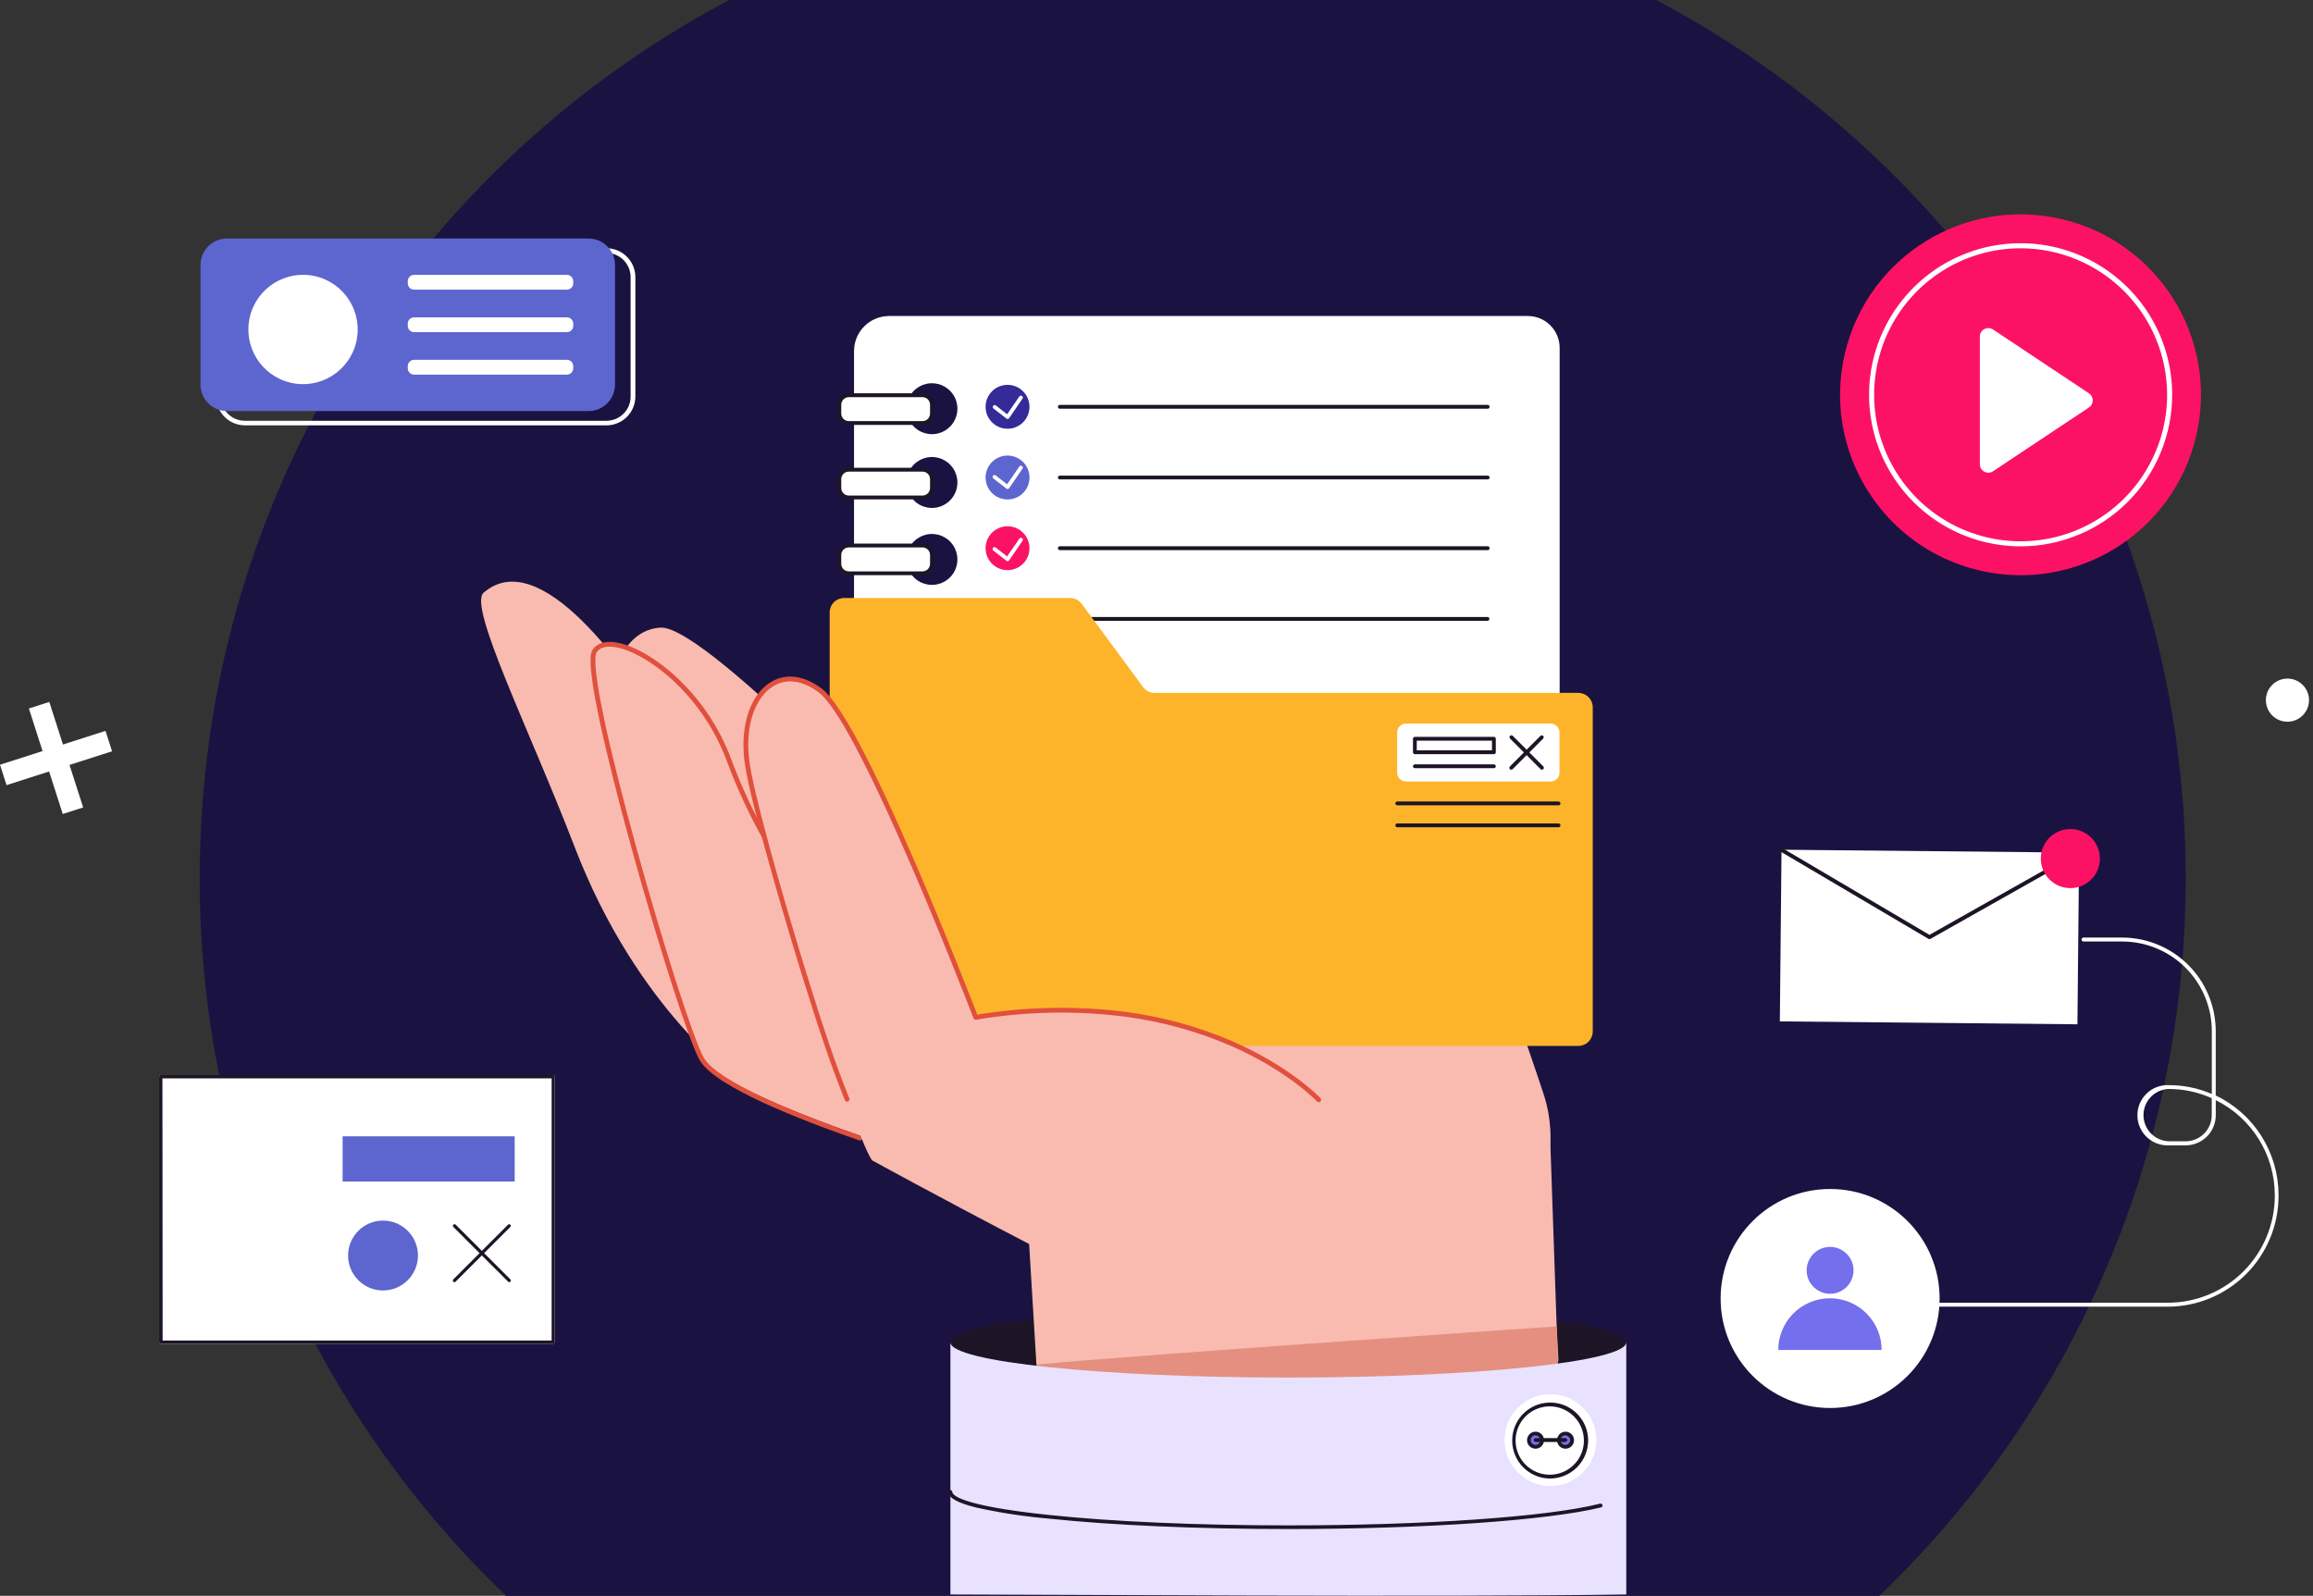 <svg width="545" height="376" viewBox="0 0 545 376" fill="none" xmlns="http://www.w3.org/2000/svg">
<rect x="0" y="0" width="545" height="376" fill="#333333" stroke="none"/>
<g clip-path="url(#clip0_7458_55477)">
<path d="M281.03 440.96C410.254 440.96 515.01 336.204 515.01 206.98C515.01 77.756 410.254 -27 281.03 -27C151.806 -27 47.05 77.756 47.05 206.98C47.05 336.204 151.806 440.96 281.03 440.96Z" fill="#1A1341"/>
<path d="M142.9 100.22H57.73C55.924 100.22 54.192 99.503 52.914 98.226C51.637 96.948 50.92 95.216 50.92 93.41V65.3C50.923 63.495 51.641 61.764 52.917 60.488C54.194 59.211 55.925 58.493 57.73 58.49H142.9C144.705 58.493 146.436 59.211 147.712 60.488C148.989 61.764 149.707 63.495 149.71 65.3V93.45C149.699 95.249 148.977 96.971 147.701 98.24C146.425 99.508 144.699 100.22 142.9 100.22ZM57.73 59.61C56.979 59.605 56.235 59.748 55.54 60.032C54.845 60.315 54.213 60.734 53.681 61.263C53.148 61.791 52.725 62.42 52.437 63.114C52.148 63.806 52 64.55 52 65.3V93.45C52 94.959 52.599 96.407 53.666 97.474C54.734 98.541 56.181 99.14 57.69 99.14H142.9C144.409 99.14 145.856 98.541 146.923 97.474C147.99 96.407 148.59 94.959 148.59 93.45V65.3C148.59 63.791 147.99 62.344 146.923 61.277C145.856 60.21 144.409 59.61 142.9 59.61H57.73Z" fill="white"/>
<path d="M138.67 56.2H53.48C50.034 56.2 47.24 58.994 47.24 62.44V90.61C47.24 94.056 50.034 96.85 53.48 96.85H138.67C142.116 96.85 144.91 94.056 144.91 90.61V62.44C144.91 58.994 142.116 56.2 138.67 56.2Z" fill="#5D65CF"/>
<path d="M83.939 80.592C85.573 73.668 81.285 66.731 74.362 65.097C67.439 63.463 60.502 67.751 58.868 74.674C57.234 81.598 61.521 88.535 68.445 90.169C75.368 91.803 82.305 87.515 83.939 80.592Z" fill="white"/>
<path d="M133.58 64.76H97.57C96.747 64.76 96.08 65.427 96.08 66.25V66.76C96.08 67.583 96.747 68.25 97.57 68.25H133.58C134.403 68.25 135.07 67.583 135.07 66.76V66.25C135.07 65.427 134.403 64.76 133.58 64.76Z" fill="white"/>
<path d="M133.58 74.77H97.57C96.747 74.77 96.08 75.437 96.08 76.26V76.77C96.08 77.593 96.747 78.26 97.57 78.26H133.58C134.403 78.26 135.07 77.593 135.07 76.77V76.26C135.07 75.437 134.403 74.77 133.58 74.77Z" fill="white"/>
<path d="M133.58 84.78H97.57C96.747 84.78 96.08 85.447 96.08 86.27V86.78C96.08 87.603 96.747 88.27 97.57 88.27H133.58C134.403 88.27 135.07 87.603 135.07 86.78V86.27C135.07 85.447 134.403 84.78 133.58 84.78Z" fill="white"/>
<path d="M510.77 307.88H449C448.933 307.89 448.865 307.885 448.8 307.866C448.735 307.847 448.675 307.815 448.624 307.77C448.573 307.726 448.532 307.672 448.504 307.61C448.476 307.549 448.461 307.482 448.461 307.415C448.461 307.347 448.476 307.281 448.504 307.219C448.532 307.158 448.573 307.103 448.624 307.059C448.675 307.015 448.735 306.982 448.8 306.964C448.865 306.945 448.933 306.94 449 306.95H510.75C517.437 306.958 523.853 304.31 528.588 299.588C533.323 294.866 535.989 288.457 536 281.77V281.56C535.988 276.911 534.679 272.358 532.222 268.411C529.765 264.465 526.256 261.282 522.09 259.22V262.78C522.085 264.66 521.334 266.462 520.004 267.791C518.673 269.12 516.87 269.867 514.99 269.87H510.99C510.036 269.906 509.084 269.749 508.192 269.408C507.3 269.068 506.486 268.551 505.798 267.889C505.11 267.226 504.563 266.432 504.19 265.553C503.816 264.675 503.623 263.73 503.623 262.775C503.623 261.82 503.816 260.875 504.19 259.996C504.563 259.118 505.11 258.323 505.798 257.661C506.486 256.999 507.3 256.482 508.192 256.141C509.084 255.801 510.036 255.644 510.99 255.68C514.486 255.674 517.946 256.382 521.16 257.76V242.94C521.154 237.347 518.931 231.985 514.977 228.029C511.024 224.074 505.663 221.848 500.07 221.84H491C490.933 221.85 490.865 221.845 490.8 221.826C490.735 221.807 490.675 221.775 490.624 221.73C490.573 221.686 490.532 221.632 490.504 221.57C490.476 221.509 490.461 221.442 490.461 221.375C490.461 221.307 490.476 221.241 490.504 221.179C490.532 221.118 490.573 221.063 490.624 221.019C490.675 220.975 490.735 220.942 490.8 220.924C490.865 220.905 490.933 220.9 491 220.91H500.08C505.91 220.926 511.496 223.249 515.619 227.371C519.741 231.493 522.064 237.08 522.08 242.91V258.12C526.502 260.231 530.238 263.548 532.856 267.69C535.475 271.832 536.87 276.63 536.88 281.53V281.74C536.88 288.667 534.13 295.312 529.234 300.213C524.338 305.114 517.697 307.872 510.77 307.88ZM510.98 256.58C509.388 256.644 507.882 257.321 506.778 258.471C505.675 259.62 505.058 261.151 505.058 262.745C505.058 264.338 505.675 265.87 506.778 267.019C507.882 268.168 509.388 268.846 510.98 268.91H514.98C516.614 268.91 518.18 268.261 519.336 267.106C520.491 265.95 521.14 264.384 521.14 262.75V258.75C517.95 257.322 514.495 256.582 511 256.58H510.98Z" fill="white"/>
<path d="M431.22 331.75C445.469 331.75 457.02 320.199 457.02 305.95C457.02 291.701 445.469 280.15 431.22 280.15C416.971 280.15 405.42 291.701 405.42 305.95C405.42 320.199 416.971 331.75 431.22 331.75Z" fill="white"/>
<path d="M443.4 318.08H419C419 314.85 420.283 311.752 422.567 309.467C424.852 307.183 427.95 305.9 431.18 305.9C434.41 305.9 437.508 307.183 439.793 309.467C442.077 311.752 443.36 314.85 443.36 318.08H443.4Z" fill="#736FED"/>
<path d="M435.692 302.544C437.474 300.071 436.914 296.621 434.441 294.839C431.968 293.056 428.518 293.616 426.735 296.09C424.953 298.563 425.513 302.013 427.986 303.795C430.459 305.578 433.909 305.018 435.692 302.544Z" fill="#736FED"/>
<path d="M489.889 200.896L419.772 200.211L419.377 240.659L489.494 241.344L489.889 200.896Z" fill="white"/>
<path d="M454.62 221.28C454.535 221.281 454.451 221.257 454.38 221.21L419.52 200.64C419.467 200.609 419.421 200.568 419.385 200.519C419.348 200.471 419.321 200.415 419.306 200.356C419.291 200.298 419.287 200.236 419.295 200.176C419.304 200.115 419.324 200.057 419.355 200.005C419.386 199.952 419.427 199.906 419.475 199.87C419.524 199.833 419.579 199.806 419.638 199.791C419.697 199.775 419.759 199.772 419.819 199.78C419.879 199.789 419.937 199.809 419.99 199.84L454.62 220.27L489.62 200.52C489.729 200.459 489.857 200.443 489.977 200.477C490.097 200.511 490.199 200.591 490.26 200.7C490.321 200.809 490.336 200.937 490.302 201.057C490.269 201.177 490.189 201.279 490.08 201.34L454.85 221.22C454.78 221.26 454.701 221.28 454.62 221.28Z" fill="#1D1526"/>
<path d="M494.756 202.929C495.103 199.101 492.282 195.715 488.454 195.368C484.626 195.02 481.24 197.841 480.893 201.67C480.545 205.498 483.366 208.883 487.195 209.231C491.023 209.578 494.408 206.757 494.756 202.929Z" fill="#FC1264"/>
<path d="M130.31 253.32H37.88C37.67 253.32 37.5 253.49 37.5 253.7V316.23C37.5 316.44 37.67 316.61 37.88 316.61H130.31C130.52 316.61 130.69 316.44 130.69 316.23V253.7C130.69 253.49 130.52 253.32 130.31 253.32Z" fill="white"/>
<path d="M130.32 316.61H37.88C37.779 316.61 37.683 316.57 37.611 316.499C37.54 316.427 37.5 316.331 37.5 316.23V253.7C37.5 253.599 37.54 253.502 37.611 253.431C37.683 253.36 37.779 253.32 37.88 253.32H130.32C130.421 253.32 130.517 253.36 130.589 253.431C130.66 253.502 130.7 253.599 130.7 253.7V316.22C130.701 316.271 130.692 316.321 130.674 316.368C130.655 316.416 130.628 316.459 130.592 316.495C130.557 316.531 130.515 316.56 130.468 316.58C130.421 316.6 130.371 316.61 130.32 316.61ZM38.32 315.85H129.98V254.08H38.27L38.32 315.85Z" fill="#1D1526"/>
<path d="M121.27 267.74H80.73V278.39H121.27V267.74Z" fill="#5D65CF"/>
<path d="M107.08 302.11C107.029 302.11 106.979 302.099 106.933 302.078C106.886 302.058 106.844 302.027 106.81 301.99C106.774 301.955 106.746 301.913 106.727 301.866C106.707 301.82 106.698 301.77 106.698 301.72C106.698 301.67 106.707 301.62 106.727 301.574C106.746 301.527 106.774 301.485 106.81 301.45L119.71 288.56C119.745 288.525 119.786 288.497 119.831 288.477C119.877 288.458 119.926 288.448 119.975 288.448C120.025 288.448 120.073 288.458 120.119 288.477C120.164 288.497 120.206 288.525 120.24 288.56C120.276 288.595 120.304 288.637 120.323 288.684C120.343 288.73 120.353 288.78 120.353 288.83C120.353 288.88 120.343 288.93 120.323 288.976C120.304 289.023 120.276 289.065 120.24 289.1L107.35 301.99C107.316 302.028 107.275 302.058 107.228 302.079C107.181 302.1 107.131 302.11 107.08 302.11Z" fill="#1D1526"/>
<path d="M120 302.11C119.949 302.11 119.899 302.1 119.852 302.079C119.806 302.058 119.764 302.028 119.73 301.99L106.83 289.1C106.758 289.028 106.718 288.931 106.718 288.83C106.718 288.729 106.758 288.632 106.83 288.56C106.902 288.488 106.999 288.448 107.1 288.448C107.201 288.448 107.298 288.488 107.37 288.56L120.26 301.45C120.296 301.485 120.324 301.527 120.343 301.574C120.363 301.62 120.373 301.67 120.373 301.72C120.373 301.77 120.363 301.82 120.343 301.866C120.324 301.913 120.296 301.955 120.26 301.99C120.228 302.027 120.188 302.057 120.143 302.078C120.098 302.099 120.049 302.11 120 302.11Z" fill="#1D1526"/>
<path d="M90.25 304.06C94.795 304.06 98.48 300.375 98.48 295.83C98.48 291.285 94.795 287.6 90.25 287.6C85.705 287.6 82.02 291.285 82.02 295.83C82.02 300.375 85.705 304.06 90.25 304.06Z" fill="#5D65CF"/>
<path d="M538.98 170.05C541.785 170.05 544.06 167.776 544.06 164.97C544.06 162.165 541.785 159.89 538.98 159.89C536.174 159.89 533.9 162.165 533.9 164.97C533.9 167.776 536.174 170.05 538.98 170.05Z" fill="white"/>
<path d="M26.404 177.015L24.862 172.206L9.56511e-05 180.183L1.543 184.992L26.404 177.015Z" fill="white"/>
<path d="M14.786 191.794L19.594 190.251L11.617 165.39L6.808 166.933L14.786 191.794Z" fill="white"/>
<path d="M303.56 324.58C347.533 324.58 383.18 320.859 383.18 316.27C383.18 311.68 347.533 307.96 303.56 307.96C259.587 307.96 223.94 311.68 223.94 316.27C223.94 320.859 259.587 324.58 303.56 324.58Z" fill="#1D1526"/>
<path d="M174.27 254.64C174.27 254.64 150.27 238.25 135.4 199.56C124.77 171.91 110.25 142.88 113.95 139.66C126.95 128.37 147.53 156.26 158.55 175.4C169.57 194.54 174.27 254.64 174.27 254.64Z" fill="#F9BBAF"/>
<path d="M223 207.73C223 207.73 167 147.31 155.65 147.88C144.3 148.45 139.29 167.46 149.65 184.61C160.01 201.76 225 260.96 225 260.96C225 260.96 242.53 232.96 241.71 230.33C240.89 227.7 223 207.73 223 207.73Z" fill="#F9BBAF"/>
<path d="M354.47 291.87C359.181 287.714 362.568 282.266 364.209 276.201C365.85 270.137 365.673 263.725 363.7 257.76C355.11 231.71 339.29 188.23 327.48 181.44C310.48 171.64 251.61 108.35 243.2 109.18C234.79 110.01 226.34 126.69 244.31 150.62C262.28 174.55 289.8 185.85 274.43 192.88C259.06 199.91 216.67 186.88 216.67 186.88L205.47 273.39C205.47 273.39 271.38 309.59 300.95 321.04C313 325.7 338.11 306.29 354.47 291.87Z" fill="#F9BBAF"/>
<path d="M216.8 272.22C216.8 272.22 170.3 258.22 165.22 248.9C160.14 239.58 136.62 158.83 140.03 153.41C143.44 147.99 163.44 158.53 171.03 179.24C181.31 207.41 204.51 232.38 204.51 232.38L216.8 272.22Z" fill="#F9BBAF"/>
<path d="M202.63 268.16C188.45 263.25 168.57 255.45 165.27 249.38C162.78 244.79 155.83 223.13 149.45 200.07C146.15 188.07 143.51 177.59 141.82 169.66C138.82 155.49 139.82 153.94 140.09 153.43C140.88 152.17 142.42 151.63 144.54 151.86C148.44 152.27 153.87 155.28 158.72 159.7C164.613 165.103 169.123 171.841 171.87 179.35C174.249 185.716 177.124 191.885 180.47 197.8" stroke="#E0503D" stroke-width="1.13" stroke-linecap="round" stroke-linejoin="round"/>
<path d="M367.21 320.64C367.21 320.64 251.21 340.08 244.21 321.52L241.35 274.38L365.17 265.66L366.79 312.54L367.21 320.64Z" fill="#F9BBAF"/>
<path d="M367.21 323.9C367.21 323.9 251.21 340.08 244.21 321.52C266.59 319.4 350.21 313.67 366.79 312.52L367.21 323.9Z" fill="#E58F80"/>
<path d="M383.19 316.27V375.69C342.08 376.37 241.39 375.69 223.94 375.69V316.27C223.94 320.86 259.59 324.58 303.56 324.58C347.53 324.58 383.19 320.86 383.19 316.27Z" fill="#E8E2FF"/>
<path d="M303.56 360.27C282.28 360.27 262.27 359.4 247.21 357.83C241.453 357.335 235.734 356.463 230.09 355.22C225.59 354.11 223.49 352.94 223.49 351.55C223.49 351.431 223.538 351.316 223.622 351.232C223.706 351.148 223.821 351.1 223.94 351.1C224.06 351.1 224.174 351.148 224.258 351.232C224.343 351.316 224.39 351.431 224.39 351.55C224.39 352.06 225.5 354.7 247.31 356.97C262.31 358.54 282.31 359.41 303.56 359.41C335.84 359.41 364.68 357.41 377.03 354.29C377.147 354.261 377.27 354.279 377.374 354.341C377.477 354.403 377.551 354.503 377.58 354.62C377.609 354.737 377.591 354.86 377.529 354.963C377.467 355.067 377.367 355.141 377.25 355.17C364.83 358.22 335.91 360.27 303.56 360.27Z" fill="#1D1526"/>
<path d="M365.32 350.13C371.296 350.13 376.14 345.286 376.14 339.31C376.14 333.335 371.296 328.49 365.32 328.49C359.344 328.49 354.5 333.335 354.5 339.31C354.5 345.286 359.344 350.13 365.32 350.13Z" fill="white"/>
<path d="M365.21 348.37C363.442 348.36 361.717 347.827 360.251 346.837C358.786 345.848 357.647 344.447 356.977 342.811C356.307 341.174 356.137 339.376 356.488 337.644C356.839 335.911 357.695 334.321 358.949 333.074C360.203 331.827 361.798 330.98 363.532 330.639C365.267 330.297 367.064 330.477 368.697 331.156C370.329 331.835 371.724 332.982 372.705 334.453C373.686 335.924 374.21 337.652 374.21 339.42C374.197 341.798 373.243 344.075 371.556 345.752C369.87 347.429 367.588 348.37 365.21 348.37ZM365.21 331.37C363.616 331.36 362.055 331.824 360.724 332.702C359.394 333.581 358.354 334.835 357.737 336.305C357.12 337.775 356.954 339.395 357.259 340.96C357.564 342.525 358.326 343.964 359.45 345.094C360.574 346.225 362.008 346.997 363.571 347.312C365.134 347.626 366.755 347.47 368.229 346.862C369.703 346.254 370.963 345.222 371.85 343.898C372.737 342.573 373.21 341.014 373.21 339.42C373.207 337.295 372.365 335.256 370.867 333.748C369.369 332.241 367.336 331.386 365.21 331.37Z" fill="#1D1526"/>
<path d="M368.83 340.9C369.708 340.9 370.42 340.188 370.42 339.31C370.42 338.432 369.708 337.72 368.83 337.72C367.952 337.72 367.24 338.432 367.24 339.31C367.24 340.188 367.952 340.9 368.83 340.9Z" fill="#736FED"/>
<path d="M368.83 341.34C368.437 341.33 368.055 341.205 367.733 340.979C367.41 340.753 367.162 340.438 367.018 340.072C366.874 339.705 366.842 339.305 366.925 338.92C367.007 338.536 367.202 338.184 367.483 337.909C367.765 337.635 368.121 337.449 368.508 337.376C368.894 337.303 369.294 337.345 369.656 337.498C370.019 337.65 370.328 337.907 370.546 338.234C370.764 338.562 370.88 338.947 370.88 339.34C370.88 339.607 370.827 339.871 370.723 340.117C370.619 340.363 370.468 340.586 370.277 340.772C370.085 340.959 369.859 341.105 369.611 341.203C369.362 341.3 369.097 341.347 368.83 341.34ZM368.83 338.17C368.604 338.17 368.383 338.237 368.196 338.363C368.008 338.489 367.862 338.667 367.776 338.876C367.69 339.085 367.668 339.315 367.713 339.536C367.757 339.758 367.867 339.961 368.027 340.12C368.188 340.279 368.392 340.387 368.614 340.429C368.835 340.472 369.065 340.448 369.273 340.361C369.481 340.273 369.659 340.125 369.783 339.936C369.907 339.747 369.972 339.526 369.97 339.3C369.955 339.008 369.828 338.734 369.615 338.533C369.403 338.332 369.122 338.22 368.83 338.22V338.17Z" fill="#1D1526"/>
<path d="M361.81 340.9C362.688 340.9 363.4 340.188 363.4 339.31C363.4 338.432 362.688 337.72 361.81 337.72C360.932 337.72 360.22 338.432 360.22 339.31C360.22 340.188 360.932 340.9 361.81 340.9Z" fill="#736FED"/>
<path d="M361.81 341.34C361.414 341.34 361.028 341.223 360.699 341.003C360.37 340.783 360.114 340.471 359.962 340.105C359.811 339.74 359.771 339.338 359.848 338.95C359.926 338.562 360.116 338.205 360.396 337.926C360.676 337.646 361.032 337.455 361.42 337.378C361.808 337.301 362.21 337.341 362.575 337.492C362.941 337.643 363.253 337.9 363.473 338.229C363.693 338.558 363.81 338.944 363.81 339.34C363.81 339.87 363.599 340.379 363.224 340.754C362.849 341.129 362.34 341.34 361.81 341.34ZM361.81 338.17C361.584 338.17 361.363 338.237 361.176 338.363C360.988 338.488 360.842 338.667 360.756 338.876C360.67 339.085 360.648 339.315 360.693 339.536C360.738 339.757 360.847 339.96 361.008 340.12C361.168 340.279 361.372 340.386 361.594 340.429C361.816 340.472 362.045 340.448 362.253 340.36C362.461 340.272 362.639 340.125 362.763 339.936C362.887 339.747 362.952 339.526 362.95 339.3C362.935 339.008 362.808 338.733 362.596 338.532C362.384 338.331 362.102 338.219 361.81 338.22V338.17Z" fill="#1D1526"/>
<path d="M368.83 339.76H361.83C361.71 339.757 361.595 339.708 361.511 339.622C361.427 339.536 361.38 339.42 361.38 339.3C361.38 339.181 361.427 339.066 361.512 338.982C361.596 338.898 361.711 338.85 361.83 338.85H368.83C368.95 338.85 369.066 338.897 369.152 338.981C369.238 339.065 369.287 339.18 369.29 339.3C369.287 339.421 369.238 339.537 369.152 339.623C369.067 339.708 368.951 339.758 368.83 339.76Z" fill="#1D1526"/>
<path d="M360 74.46H209.49C208.404 74.46 207.33 74.674 206.327 75.09C205.324 75.505 204.413 76.115 203.646 76.883C202.879 77.651 202.27 78.563 201.856 79.566C201.441 80.569 201.229 81.644 201.23 82.73V203.97C201.56 223.87 204.91 227.22 209.05 227.22H360C361.986 227.22 363.892 226.431 365.296 225.026C366.701 223.622 367.49 221.716 367.49 219.73V81.95C367.49 79.963 366.701 78.058 365.296 76.654C363.892 75.249 361.986 74.46 360 74.46ZM219.59 137.81C218.403 137.81 217.243 137.458 216.257 136.799C215.27 136.139 214.501 135.202 214.047 134.106C213.593 133.01 213.474 131.803 213.705 130.639C213.937 129.476 214.508 128.406 215.347 127.567C216.186 126.728 217.256 126.157 218.419 125.925C219.583 125.694 220.79 125.813 221.886 126.267C222.982 126.721 223.92 127.49 224.579 128.477C225.238 129.463 225.59 130.623 225.59 131.81C225.59 133.401 224.958 134.927 223.833 136.053C222.707 137.178 221.181 137.81 219.59 137.81ZM219.59 119.68C218.403 119.68 217.243 119.328 216.257 118.669C215.27 118.009 214.501 117.072 214.047 115.976C213.593 114.88 213.474 113.673 213.705 112.509C213.937 111.346 214.508 110.276 215.347 109.437C216.186 108.598 217.256 108.027 218.419 107.795C219.583 107.564 220.79 107.683 221.886 108.137C222.982 108.591 223.92 109.36 224.579 110.347C225.238 111.333 225.59 112.493 225.59 113.68C225.59 115.271 224.958 116.797 223.833 117.923C222.707 119.048 221.181 119.68 219.59 119.68ZM219.59 102.3C218.403 102.3 217.243 101.948 216.257 101.289C215.27 100.629 214.501 99.692 214.047 98.596C213.593 97.5 213.474 96.293 213.705 95.129C213.937 93.966 214.508 92.896 215.347 92.057C216.186 91.218 217.256 90.647 218.419 90.415C219.583 90.184 220.79 90.303 221.886 90.757C222.982 91.211 223.92 91.98 224.579 92.966C225.238 93.953 225.59 95.113 225.59 96.3C225.59 97.891 224.958 99.417 223.833 100.543C222.707 101.668 221.181 102.3 219.59 102.3Z" fill="white"/>
<path d="M350.54 96.3H249.72C249.601 96.3 249.486 96.252 249.402 96.168C249.317 96.084 249.27 95.969 249.27 95.85C249.27 95.731 249.317 95.616 249.402 95.532C249.486 95.447 249.601 95.4 249.72 95.4H350.54C350.659 95.4 350.774 95.447 350.858 95.532C350.943 95.616 350.99 95.731 350.99 95.85C350.99 95.969 350.943 96.084 350.858 96.168C350.774 96.252 350.659 96.3 350.54 96.3Z" fill="#1D1526"/>
<path d="M350.54 112.96H249.72C249.601 112.96 249.486 112.913 249.402 112.828C249.317 112.744 249.27 112.629 249.27 112.51C249.27 112.391 249.317 112.276 249.402 112.192C249.486 112.107 249.601 112.06 249.72 112.06H350.54C350.659 112.06 350.774 112.107 350.858 112.192C350.943 112.276 350.99 112.391 350.99 112.51C350.99 112.629 350.943 112.744 350.858 112.828C350.774 112.913 350.659 112.96 350.54 112.96Z" fill="#1D1526"/>
<path d="M350.54 129.62H249.72C249.599 129.62 249.484 129.573 249.398 129.489C249.312 129.405 249.262 129.29 249.26 129.17C249.262 129.049 249.312 128.933 249.397 128.848C249.483 128.762 249.599 128.713 249.72 128.71H350.54C350.66 128.713 350.774 128.762 350.859 128.848C350.943 128.934 350.99 129.05 350.99 129.17C350.99 129.289 350.942 129.404 350.858 129.488C350.774 129.573 350.659 129.62 350.54 129.62Z" fill="#1D1526"/>
<path d="M350.54 146.28H249.72C249.655 146.29 249.588 146.285 249.524 146.267C249.461 146.249 249.402 146.217 249.352 146.174C249.302 146.13 249.262 146.077 249.234 146.017C249.207 145.957 249.192 145.891 249.192 145.825C249.192 145.759 249.207 145.694 249.234 145.634C249.262 145.574 249.302 145.52 249.352 145.477C249.402 145.434 249.461 145.402 249.524 145.383C249.588 145.365 249.655 145.361 249.72 145.37H350.54C350.649 145.386 350.749 145.441 350.821 145.525C350.893 145.608 350.932 145.715 350.932 145.825C350.932 145.936 350.893 146.042 350.821 146.126C350.749 146.209 350.649 146.264 350.54 146.28Z" fill="#1D1526"/>
<path d="M237.4 101.02C240.255 101.02 242.57 98.706 242.57 95.85C242.57 92.995 240.255 90.68 237.4 90.68C234.545 90.68 232.23 92.995 232.23 95.85C232.23 98.706 234.545 101.02 237.4 101.02Z" fill="#342A98"/>
<path d="M242.432 113.699C243.088 110.92 241.367 108.135 238.588 107.48C235.809 106.824 233.024 108.545 232.368 111.324C231.712 114.103 233.433 116.887 236.212 117.543C238.991 118.199 241.776 116.478 242.432 113.699Z" fill="#5D65CF"/>
<path d="M237.4 134.34C240.255 134.34 242.57 132.025 242.57 129.17C242.57 126.315 240.255 124 237.4 124C234.545 124 232.23 126.315 232.23 129.17C232.23 132.025 234.545 134.34 237.4 134.34Z" fill="#FC1264"/>
<path d="M237.4 98.7C237.303 98.701 237.208 98.669 237.13 98.61L234.05 96.22C233.972 96.141 233.925 96.035 233.918 95.924C233.912 95.813 233.946 95.703 234.014 95.615C234.083 95.526 234.181 95.466 234.291 95.445C234.4 95.424 234.514 95.444 234.61 95.5L237.3 97.61L240.18 93.42C240.214 93.371 240.257 93.33 240.307 93.298C240.358 93.266 240.414 93.244 240.472 93.234C240.531 93.224 240.591 93.225 240.649 93.238C240.707 93.251 240.762 93.276 240.81 93.31C240.859 93.343 240.9 93.386 240.932 93.435C240.964 93.484 240.985 93.539 240.996 93.597C241.006 93.655 241.005 93.714 240.992 93.771C240.979 93.828 240.954 93.882 240.92 93.93L237.78 98.52C237.744 98.571 237.698 98.614 237.645 98.647C237.591 98.68 237.532 98.701 237.47 98.71L237.4 98.7Z" fill="white"/>
<path d="M237.4 115.22C237.303 115.221 237.208 115.189 237.13 115.13L234.05 112.73C233.957 112.654 233.898 112.544 233.885 112.424C233.871 112.305 233.906 112.185 233.98 112.09C234.053 111.996 234.161 111.935 234.279 111.92C234.397 111.905 234.516 111.937 234.61 112.01L237.3 114.12L240.18 109.93C240.249 109.832 240.353 109.764 240.471 109.742C240.588 109.72 240.71 109.744 240.81 109.81C240.859 109.844 240.901 109.887 240.933 109.937C240.965 109.987 240.986 110.043 240.997 110.102C241.007 110.161 241.005 110.221 240.992 110.279C240.979 110.337 240.955 110.391 240.92 110.44L237.78 115.03C237.744 115.081 237.698 115.124 237.645 115.157C237.591 115.189 237.532 115.211 237.47 115.22H237.4Z" fill="white"/>
<path d="M237.4 132.22C237.302 132.217 237.207 132.182 237.13 132.12L234.05 129.72C233.956 129.646 233.895 129.537 233.881 129.418C233.867 129.299 233.901 129.179 233.975 129.085C234.049 128.991 234.158 128.93 234.277 128.916C234.396 128.902 234.516 128.936 234.61 129.01L237.3 131.11L240.18 126.93C240.212 126.878 240.254 126.833 240.304 126.798C240.354 126.762 240.411 126.738 240.47 126.725C240.53 126.712 240.592 126.712 240.652 126.724C240.712 126.736 240.769 126.76 240.819 126.795C240.869 126.829 240.912 126.874 240.945 126.926C240.977 126.978 240.999 127.035 241.008 127.096C241.018 127.156 241.015 127.218 241 127.277C240.984 127.336 240.957 127.392 240.92 127.44L237.78 132.02C237.744 132.071 237.698 132.114 237.645 132.147C237.591 132.18 237.532 132.201 237.47 132.21L237.4 132.22Z" fill="white"/>
<path d="M217.36 93.13H200C198.768 93.13 197.77 94.128 197.77 95.36V97.45C197.77 98.681 198.768 99.68 200 99.68H217.36C218.592 99.68 219.59 98.681 219.59 97.45V95.36C219.59 94.128 218.592 93.13 217.36 93.13Z" fill="white"/>
<path d="M217.37 100.12H200C199.291 100.12 198.611 99.839 198.108 99.338C197.606 98.838 197.322 98.159 197.32 97.45V95.35C197.322 94.64 197.606 93.96 198.108 93.458C198.61 92.956 199.29 92.673 200 92.67H217.37C218.08 92.673 218.76 92.956 219.262 93.458C219.764 93.96 220.047 94.64 220.05 95.35V97.45C220.047 98.159 219.764 98.838 219.261 99.338C218.759 99.839 218.079 100.12 217.37 100.12ZM200 93.58C199.529 93.58 199.078 93.766 198.745 94.098C198.411 94.429 198.222 94.88 198.22 95.35V97.45C198.222 97.92 198.411 98.371 198.745 98.702C199.078 99.034 199.529 99.22 200 99.22H217.37C217.839 99.22 218.289 99.033 218.621 98.701C218.953 98.37 219.14 97.919 219.14 97.45V95.35C219.14 94.88 218.953 94.43 218.621 94.098C218.289 93.766 217.839 93.58 217.37 93.58H200Z" fill="#1D1526"/>
<path d="M217.36 110.67H200C198.768 110.67 197.77 111.668 197.77 112.9V114.99C197.77 116.222 198.768 117.22 200 117.22H217.36C218.592 117.22 219.59 116.222 219.59 114.99V112.9C219.59 111.668 218.592 110.67 217.36 110.67Z" fill="white"/>
<path d="M217.37 117.66H200C199.291 117.66 198.611 117.379 198.108 116.879C197.606 116.378 197.322 115.699 197.32 114.99V112.89C197.322 112.181 197.606 111.502 198.108 111.002C198.611 110.501 199.291 110.22 200 110.22H217.37C218.081 110.22 218.762 110.503 219.265 111.005C219.767 111.508 220.05 112.189 220.05 112.9V115C220.045 115.708 219.76 116.384 219.258 116.882C218.756 117.381 218.077 117.66 217.37 117.66ZM200 111.12C199.529 111.12 199.078 111.306 198.745 111.638C198.411 111.97 198.222 112.42 198.22 112.89V114.99C198.222 115.461 198.411 115.911 198.745 116.242C199.078 116.574 199.529 116.76 200 116.76H217.37C217.839 116.76 218.289 116.574 218.621 116.242C218.953 115.91 219.14 115.46 219.14 114.99V112.89C219.14 112.421 218.953 111.971 218.621 111.639C218.289 111.307 217.839 111.12 217.37 111.12H200Z" fill="#1D1526"/>
<path d="M217.36 128.54H200C198.768 128.54 197.77 129.538 197.77 130.77V132.86C197.77 134.092 198.768 135.09 200 135.09H217.36C218.592 135.09 219.59 134.092 219.59 132.86V130.77C219.59 129.538 218.592 128.54 217.36 128.54Z" fill="white"/>
<path d="M217.37 135.53H200C199.289 135.53 198.607 135.248 198.105 134.745C197.602 134.243 197.32 133.561 197.32 132.85V130.76C197.32 130.049 197.602 129.368 198.105 128.865C198.607 128.362 199.289 128.08 200 128.08H217.37C218.081 128.08 218.762 128.362 219.265 128.865C219.767 129.368 220.05 130.049 220.05 130.76V132.85C220.05 133.561 219.767 134.243 219.265 134.745C218.762 135.248 218.081 135.53 217.37 135.53ZM200 128.98C199.528 128.98 199.075 129.168 198.741 129.501C198.407 129.835 198.22 130.288 198.22 130.76V132.85C198.22 133.322 198.407 133.775 198.741 134.109C199.075 134.443 199.528 134.63 200 134.63H217.37C217.84 134.627 218.29 134.439 218.622 134.105C218.954 133.772 219.14 133.32 219.14 132.85V130.76C219.14 130.29 218.954 129.838 218.622 129.505C218.29 129.171 217.84 128.983 217.37 128.98H200Z" fill="#1D1526"/>
<path d="M195.49 144.3V243.04C195.49 243.486 195.578 243.929 195.749 244.341C195.92 244.754 196.17 245.128 196.486 245.444C196.802 245.76 197.177 246.01 197.589 246.181C198.002 246.352 198.444 246.44 198.89 246.44H371.89C372.792 246.44 373.657 246.082 374.294 245.444C374.932 244.806 375.29 243.942 375.29 243.04V166.66C375.29 165.758 374.932 164.893 374.294 164.256C373.657 163.618 372.792 163.26 371.89 163.26H272.06C271.528 163.259 271.004 163.132 270.529 162.891C270.055 162.649 269.644 162.3 269.33 161.87L254.88 142.28C254.564 141.851 254.151 141.503 253.675 141.263C253.199 141.024 252.673 140.899 252.14 140.9H198.89C197.988 140.9 197.124 141.258 196.486 141.896C195.848 142.533 195.49 143.398 195.49 144.3Z" fill="#FDB42B"/>
<path d="M367.23 189.75H329.23C329.11 189.75 328.996 189.703 328.912 189.618C328.827 189.534 328.78 189.419 328.78 189.3C328.78 189.181 328.827 189.066 328.912 188.982C328.996 188.897 329.11 188.85 329.23 188.85H367.23C367.349 188.85 367.464 188.897 367.548 188.982C367.632 189.066 367.68 189.181 367.68 189.3C367.68 189.419 367.632 189.534 367.548 189.618C367.464 189.703 367.349 189.75 367.23 189.75Z" fill="#1D1526"/>
<path d="M367.23 194.92H329.23C329.11 194.92 328.996 194.873 328.912 194.788C328.827 194.704 328.78 194.589 328.78 194.47C328.78 194.351 328.827 194.236 328.912 194.152C328.996 194.067 329.11 194.02 329.23 194.02H367.23C367.349 194.02 367.464 194.067 367.548 194.152C367.632 194.236 367.68 194.351 367.68 194.47C367.68 194.589 367.632 194.704 367.548 194.788C367.464 194.873 367.349 194.92 367.23 194.92Z" fill="#1D1526"/>
<path d="M365.38 170.49H331.28C330.137 170.49 329.21 171.417 329.21 172.56V182.07C329.21 183.213 330.137 184.14 331.28 184.14H365.38C366.523 184.14 367.45 183.213 367.45 182.07V172.56C367.45 171.417 366.523 170.49 365.38 170.49Z" fill="white"/>
<path d="M352 177.7H333.38C333.261 177.7 333.146 177.653 333.062 177.568C332.978 177.484 332.93 177.369 332.93 177.25V174.07C332.93 173.951 332.978 173.836 333.062 173.752C333.146 173.668 333.261 173.62 333.38 173.62H352C352.12 173.62 352.234 173.668 352.318 173.752C352.403 173.836 352.45 173.951 352.45 174.07V177.22C352.454 177.282 352.446 177.343 352.425 177.402C352.404 177.46 352.372 177.513 352.329 177.558C352.287 177.603 352.236 177.639 352.18 177.663C352.123 177.688 352.062 177.7 352 177.7ZM333.82 176.79H351.55V174.52H333.83L333.82 176.79Z" fill="#1D1526"/>
<path d="M352 181H333.38C333.261 181 333.146 180.953 333.062 180.868C332.978 180.784 332.93 180.669 332.93 180.55C332.93 180.431 332.978 180.316 333.062 180.232C333.146 180.147 333.261 180.1 333.38 180.1H352C352.12 180.1 352.234 180.147 352.318 180.232C352.403 180.316 352.45 180.431 352.45 180.55C352.45 180.669 352.403 180.784 352.318 180.868C352.234 180.953 352.12 181 352 181Z" fill="#1D1526"/>
<path d="M356.09 181.36C355.971 181.358 355.857 181.311 355.77 181.23C355.728 181.188 355.694 181.138 355.671 181.083C355.648 181.028 355.636 180.969 355.636 180.91C355.636 180.85 355.648 180.791 355.671 180.737C355.694 180.682 355.728 180.632 355.77 180.59L362.96 173.39C363.047 173.309 363.161 173.264 363.28 173.264C363.399 173.264 363.513 173.309 363.6 173.39C363.642 173.432 363.676 173.482 363.699 173.537C363.722 173.591 363.733 173.65 363.733 173.71C363.733 173.769 363.722 173.828 363.699 173.883C363.676 173.938 363.642 173.988 363.6 174.03L356.41 181.23C356.322 181.31 356.209 181.356 356.09 181.36Z" fill="#1D1526"/>
<path d="M363.28 181.36C363.174 181.345 363.076 181.296 363 181.22L355.81 174.02C355.768 173.978 355.734 173.928 355.711 173.874C355.688 173.819 355.676 173.76 355.676 173.7C355.676 173.641 355.688 173.582 355.711 173.527C355.734 173.472 355.768 173.422 355.81 173.38C355.897 173.299 356.011 173.254 356.13 173.254C356.249 173.254 356.363 173.299 356.45 173.38L363.64 180.58C363.682 180.622 363.716 180.672 363.739 180.727C363.762 180.782 363.773 180.841 363.773 180.9C363.773 180.96 363.762 181.019 363.739 181.074C363.716 181.128 363.682 181.178 363.64 181.22C363.593 181.267 363.537 181.304 363.475 181.328C363.413 181.352 363.346 181.363 363.28 181.36Z" fill="#1D1526"/>
<path d="M310.39 259.46C310.39 259.46 284.08 231.3 229.63 240.22C229.63 240.22 202.88 170.43 192.96 163.03C183.04 155.63 174.8 165.03 176.41 179.03C178.02 193.03 200.98 267.4 205.47 273.38L310.39 259.46Z" fill="#F9BBAF"/>
<path d="M199.59 259.01C196.14 250.36 193.66 243.01 189.42 229.33C183.32 209.54 176.79 186.33 175.96 179.08C174.96 170.85 177.42 163.79 182.1 161.08C185.38 159.19 189.34 159.75 193.23 162.66C197.41 165.78 204.88 179.76 215.43 204.21C222.66 220.98 228.94 237.21 229.92 239.71C241.607 237.731 253.523 237.492 265.28 239C274.012 240.157 282.538 242.534 290.61 246.06C303.93 251.96 310.66 259.06 310.72 259.13" stroke="#E0503D" stroke-width="1.13" stroke-linecap="round" stroke-linejoin="round"/>
<path d="M517.459 102.783C522.852 79.933 508.7 57.038 485.85 51.645C463.001 46.251 440.105 60.403 434.712 83.253C429.319 106.103 443.471 128.998 466.321 134.391C489.17 139.784 512.066 125.633 517.459 102.783Z" fill="#FC1264"/>
<path d="M476.11 128.73C469.047 128.73 462.143 126.636 456.271 122.712C450.398 118.788 445.821 113.211 443.118 106.686C440.415 100.161 439.708 92.981 441.086 86.053C442.464 79.126 445.865 72.763 450.859 67.769C455.853 62.775 462.216 59.374 469.143 57.996C476.07 56.618 483.25 57.325 489.776 60.028C496.301 62.731 501.878 67.308 505.802 73.181C509.726 79.053 511.82 85.957 511.82 93.02C511.809 102.488 508.044 111.565 501.349 118.259C494.654 124.954 485.578 128.719 476.11 128.73ZM476.11 58.5C469.282 58.5 462.608 60.525 456.932 64.318C451.255 68.111 446.83 73.502 444.218 79.81C441.605 86.118 440.921 93.058 442.253 99.755C443.585 106.451 446.873 112.602 451.701 117.429C456.528 122.257 462.679 125.545 469.375 126.877C476.072 128.209 483.012 127.525 489.32 124.912C495.628 122.3 501.019 117.875 504.812 112.198C508.605 106.522 510.63 99.847 510.63 93.02C510.619 83.868 506.979 75.094 500.508 68.622C494.036 62.151 485.262 58.511 476.11 58.5Z" fill="white"/>
<path d="M466.5 109.4V79.34C466.493 78.972 466.588 78.609 466.774 78.291C466.961 77.974 467.231 77.713 467.556 77.54C467.881 77.366 468.247 77.285 468.615 77.307C468.983 77.328 469.337 77.45 469.64 77.66L492.19 92.66C492.471 92.841 492.701 93.09 492.861 93.384C493.021 93.677 493.105 94.006 493.105 94.34C493.105 94.674 493.021 95.003 492.861 95.297C492.701 95.59 492.471 95.839 492.19 96.02L469.64 111.02C469.341 111.227 468.992 111.349 468.63 111.373C468.268 111.396 467.905 111.321 467.583 111.154C467.26 110.988 466.989 110.737 466.798 110.428C466.607 110.118 466.504 109.763 466.5 109.4Z" fill="white"/>
</g>
<defs>
<clipPath id="clip0_7458_55477">
<rect width="544.06" height="467.95" fill="white" transform="translate(0 -27)"/>
</clipPath>
</defs>
</svg>

